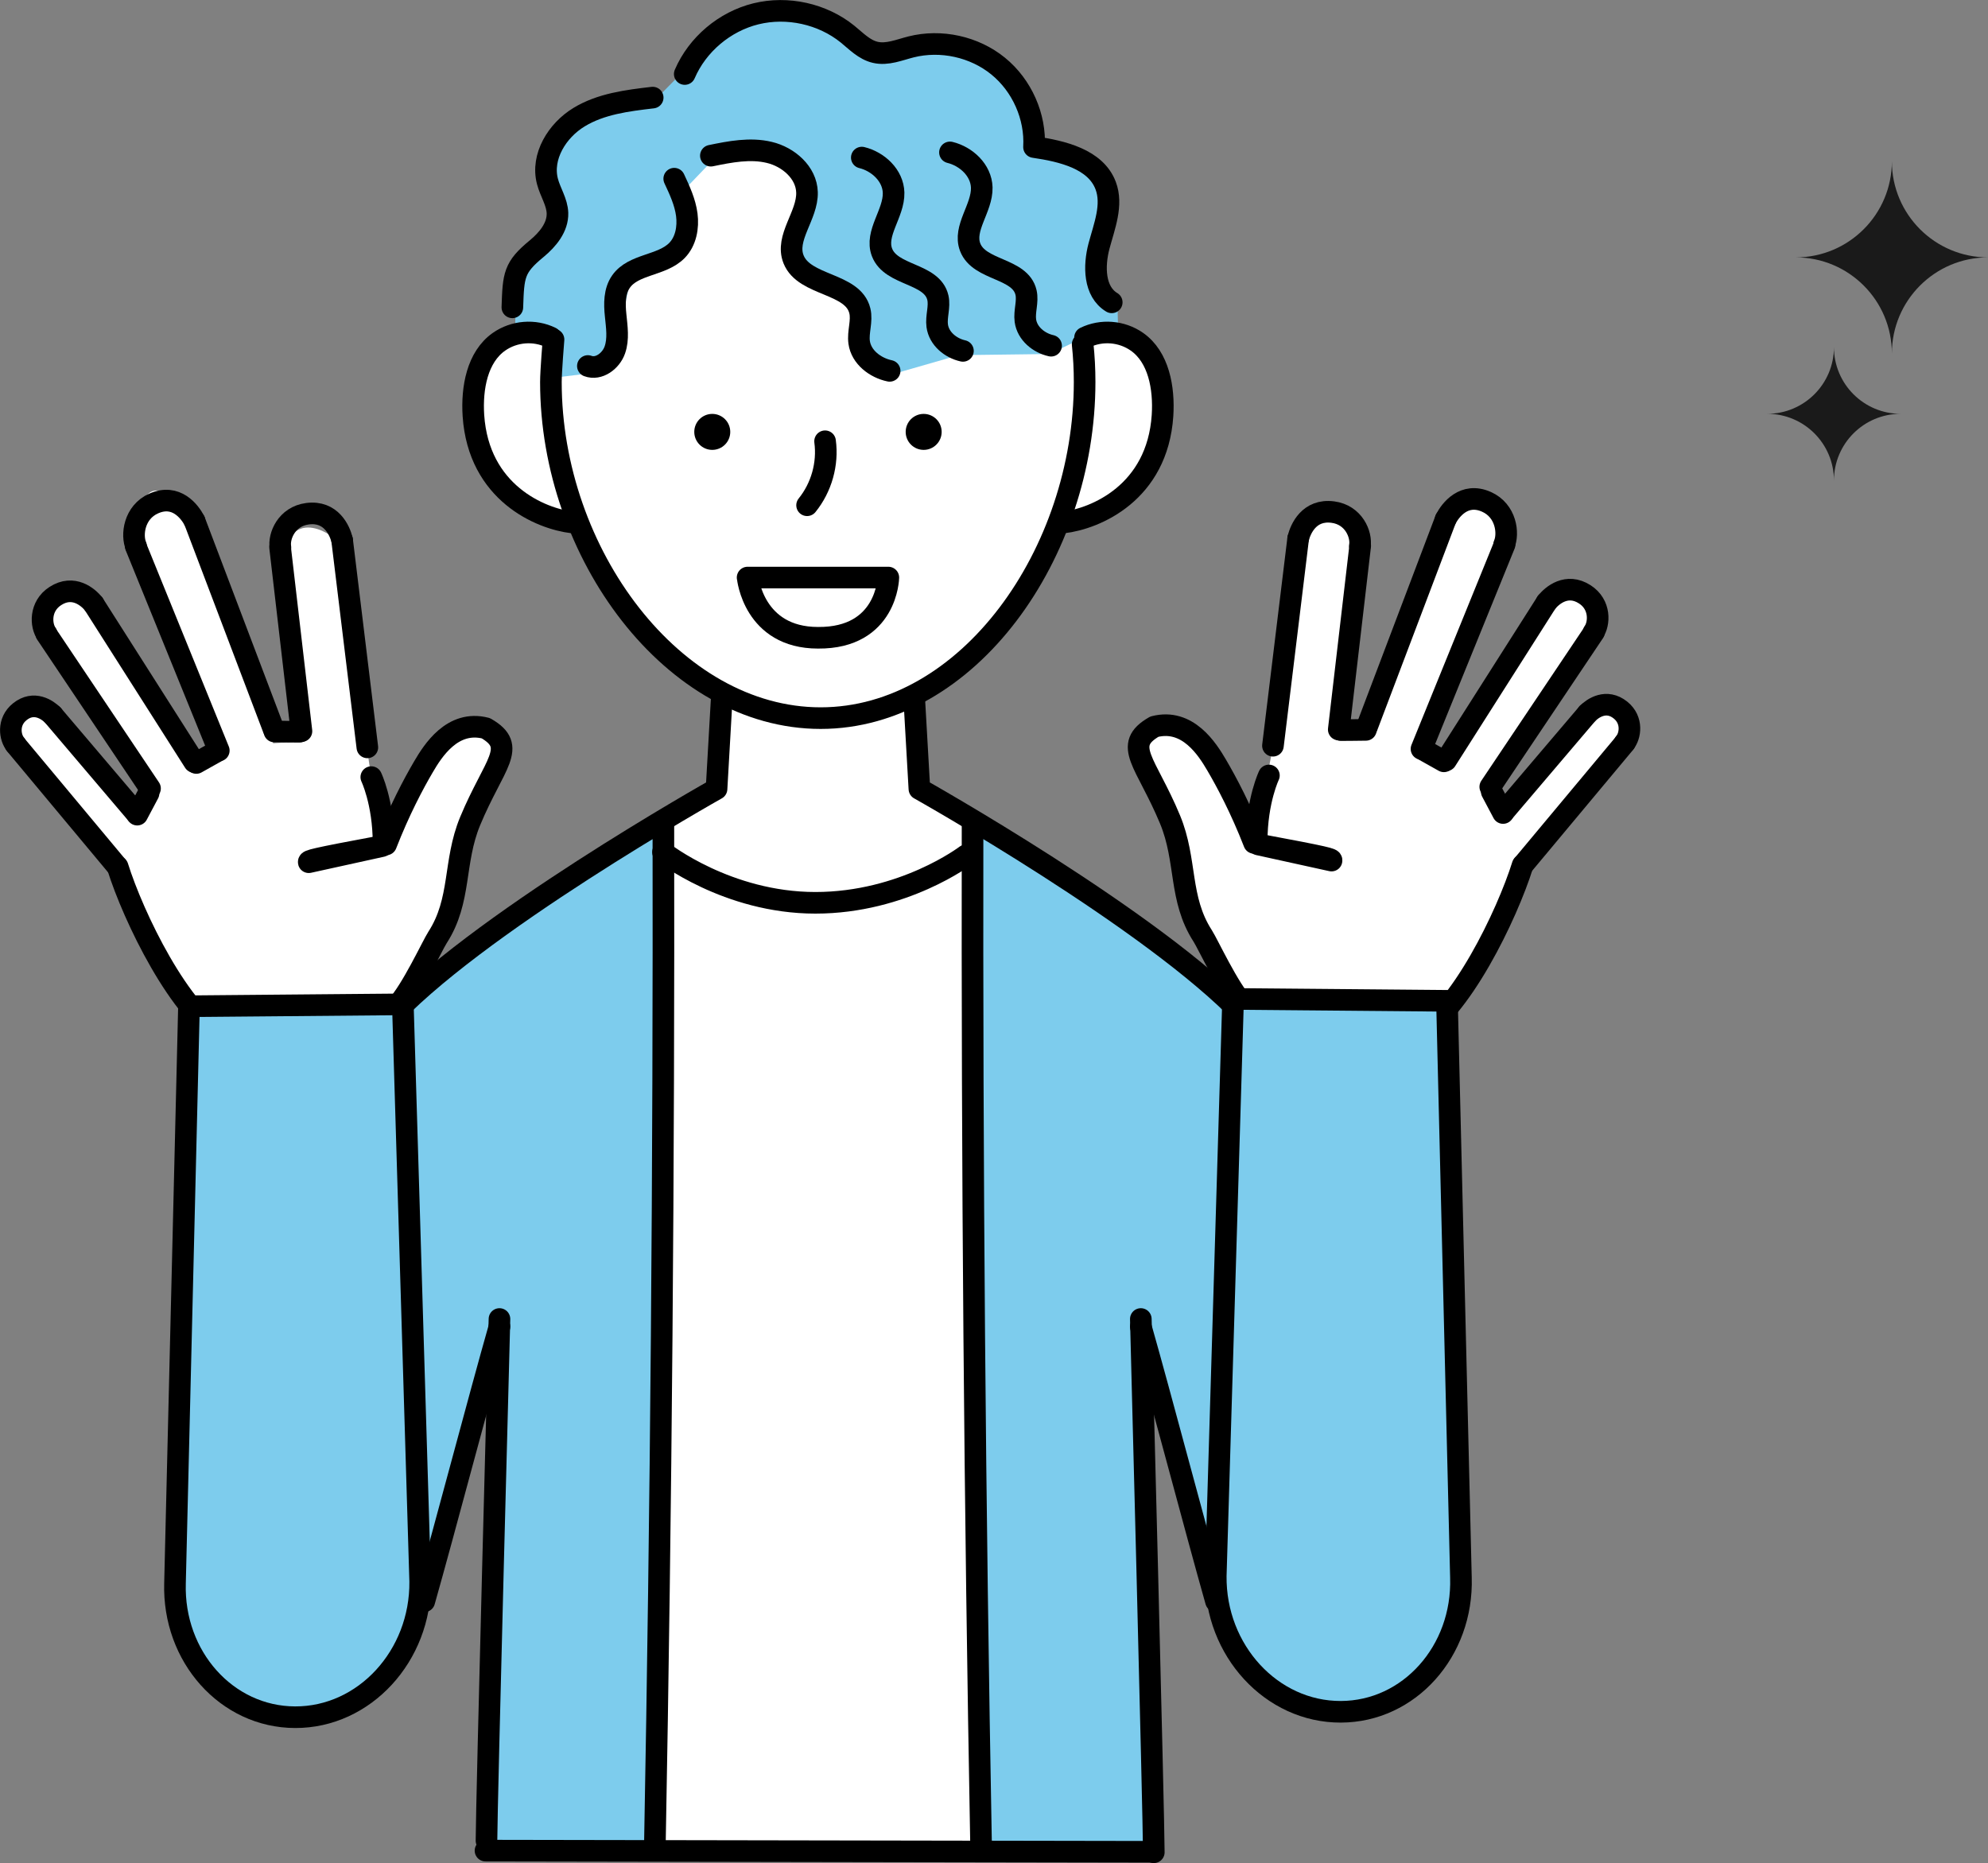 <?xml version="1.0" encoding="UTF-8"?><svg id="_レイヤー_2" xmlns="http://www.w3.org/2000/svg" width="241.96" height="226.78" viewBox="0 0 241.96 226.78"><rect x="0" y="0" width="241.96" height="226.78" fill="#808080" stroke="none"/><g id="_レイヤー_1-2"><g id="color"><path d="m81.33,17.69l-11.62,18.99-2.68,5.36s-6.27-4.81-8.57,3.94c-2.81,10.67,4.03,15.86,11.39,17.96l3.92,7.18,14.07,13.9-.81,10.56-35.89,23.96,4.94-13.93,4.72-13.8s-2.98-7.3-8.01.83l-5.79,11.07-1.56-7.18-4.32-30.7s-5.77-5.16-7,2.94l1.9,21.53-2.77.17-9.78-27.67s-7.16-8.69-6.29,3.07l9.66,25.18-2.48,1.93-13.23-20.43s-6.78-2.2-5.46,5.06l12.96,18-1.56,3.34-11.24-12.92s-6.27-.42-4.59,4.51l13.05,16.18,8.47,16.51,24.73,1.12,13.46,35.43-1.96,65.02h81.39l-1.54-62.51,36.69-40.07,1.58-.67,7.84-15.52,13.27-16.4s.84-5.22-3.22-4.15l-11.06,12.81-2.4-2.58,12.9-18.79s.58-7.6-5.07-3.96l-13.73,19.44-2.21-1.11,10.13-25.52s-2.01-9.26-7.46-2.95l-10.04,24.97-2.86.64,2.67-22.11s-3.68-8.61-7.74-1.2l-2.95,24.51-2.12,10.87-7.65-11.15s-7.61-2.44-7.46,2.12l4.97,8.48,3.04,12.44,2.95,7.09-36.57-22.39-.28-12.62s15.06-11.26,16.71-21.69c0,0,13.28,1.39,12.69-13.39,0,0,.22-11.1-9.22-9.23-9.44,1.88-28.38-16.95-28.38-16.95l-5.44-7.65-17.12,2.09Z" style="fill:#fff;"/><polygon points="118.94 100.1 119.5 224.39 140.42 225.26 138.85 163.97 146.91 190.48 151.46 124.23 135.17 110.77 118.94 100.1" style="fill:#7dcced;"/><path d="m79.9,225.54l-20.94.34,1.83-63.31-8.62,29.51-4.05-69.29,32.28-23.58s.67-.87.67,2.3l-1.18,124.01Z" style="fill:#7dcced;"/><path d="m79.43,12.45s-9.78-1.04-11.88,5.07c-2.1,6.11.52,9.78.52,9.78l-5.24,6.64-.17,7.51,4.54-.87v5.42l7.16-.87,2.54-11.9s7.72-3.36,6.37-10.11l4.02-4.19s14.86-4.02,8.91,12.23l8.04,4.89,1.22,6.99,3.44,2.43,7.79-2.24,11.04-.14,3.61-1.73,4.76-.14-.07-3.39s-3.18-1.27-2.39-6.09c.79-4.82,4.23-12.62-7.64-13.41,0,0-1.32-17.77-17.38-11.23l-11.69-5.56-8.3,1.59-9.2,9.34Z" style="fill:#7dcced;"/></g><g id="LINE"><line x1="59.09" y1="225.26" x2="140.21" y2="225.4" style="fill:none; stroke:#000; stroke-linecap:round; stroke-linejoin:round; stroke-width:2.63px;"/><path d="m131.77,41.91c.16,1.5.24,3.04.24,4.59,0,20.85-14.19,40.91-32.13,40.91s-32.83-20.06-32.83-40.91c0-1.3.32-5.17.32-5.17" style="fill:none; stroke:#000; stroke-linecap:round; stroke-linejoin:round; stroke-width:2.63px;"/><path d="m132.06,41.09c2-.98,4.47-.79,6.32.51,2.64,1.85,3.33,5.61,3.11,8.99-.63,9.37-8.13,12.55-12.08,13.01" style="fill:none; stroke:#000; stroke-linecap:round; stroke-linejoin:round; stroke-width:2.63px;"/><path d="m67.05,41.09c-2-.98-4.47-.79-6.32.51-2.64,1.85-3.33,5.61-3.11,8.99.63,9.37,8.13,12.55,12.08,13.01" style="fill:none; stroke:#000; stroke-linecap:round; stroke-linejoin:round; stroke-width:2.63px;"/><circle cx="86.69" cy="52.57" r="2.19"/><circle cx="112.42" cy="52.57" r="2.19"/><path d="m100.42,53.71c.37,2.75-.44,5.63-2.19,7.79" style="fill:none; stroke:#000; stroke-linecap:round; stroke-linejoin:round; stroke-width:2.63px;"/><path d="m90.99,70.3h17.13s-.13,7.4-8.56,7.33c-7.86,0-8.56-7.33-8.56-7.33Z" style="fill:none; stroke:#000; stroke-linecap:round; stroke-linejoin:round; stroke-width:2.63px;"/><path d="m87.84,85.02l-.63,11.01s-29.95,16.81-40.34,28.54" style="fill:none; stroke:#000; stroke-linecap:round; stroke-linejoin:round; stroke-width:2.63px;"/><path d="m111.27,85.02l.63,11.01s28.47,15.98,39.52,27.66" style="fill:none; stroke:#000; stroke-linecap:round; stroke-linejoin:round; stroke-width:2.63px;"/><line x1="41.64" y1="65.75" x2="44.71" y2="90.97" style="fill:none; stroke:#000; stroke-linecap:round; stroke-linejoin:round; stroke-width:2.63px;"/><line x1="34.09" y1="66.63" x2="36.69" y2="89" style="fill:none; stroke:#000; stroke-linecap:round; stroke-linejoin:round; stroke-width:2.63px;"/><path d="m41.64,65.75c-.28-1.18-1.34-3.59-4.21-3.22-2.56.33-3.53,2.74-3.3,4.11" style="fill:none; stroke:#000; stroke-linecap:round; stroke-linejoin:round; stroke-width:2.63px;"/><line x1="23.68" y1="63.41" x2="33.27" y2="88.69" style="fill:none; stroke:#000; stroke-linecap:round; stroke-linejoin:round; stroke-width:2.63px;"/><line x1="16.52" y1="66.49" x2="26.63" y2="91.36" style="fill:none; stroke:#000; stroke-linecap:round; stroke-linejoin:round; stroke-width:2.63px;"/><path d="m23.68,63.41c-.58-1.14-2.25-3.33-4.96-2.13-2.42,1.07-2.74,3.86-2.16,5.2" style="fill:none; stroke:#000; stroke-linecap:round; stroke-linejoin:round; stroke-width:2.63px;"/><line x1="11.4" y1="73.52" x2="23.64" y2="92.75" style="fill:none; stroke:#000; stroke-linecap:round; stroke-linejoin:round; stroke-width:2.63px;"/><line x1="5.63" y1="77.14" x2="18.26" y2="95.97" style="fill:none; stroke:#000; stroke-linecap:round; stroke-linejoin:round; stroke-width:2.63px;"/><path d="m11.4,73.52c-.68-.85-2.47-2.38-4.65-.98-1.95,1.25-1.8,3.59-1.08,4.6" style="fill:none; stroke:#000; stroke-linecap:round; stroke-linejoin:round; stroke-width:2.63px;"/><line x1="6.42" y1="87.04" x2="16.55" y2="98.96" style="fill:none; stroke:#000; stroke-linecap:round; stroke-linejoin:round; stroke-width:2.63px;"/><line x1="1.87" y1="90.6" x2="14.18" y2="105.36" style="fill:none; stroke:#000; stroke-linecap:round; stroke-linejoin:round; stroke-width:2.63px;"/><path d="m6.42,87.04c-.65-.65-2.29-1.79-4.01-.41-1.53,1.23-1.2,3.18-.51,3.98" style="fill:none; stroke:#000; stroke-linecap:round; stroke-linejoin:round; stroke-width:2.63px;"/><path d="m14.32,105.5c1.88,6.03,7.62,17.99,13.14,20.81" style="fill:none; stroke:#000; stroke-linecap:round; stroke-linejoin:round; stroke-width:2.63px;"/><path d="m45.19,94.59c-.07-.15,1.49,2.99,1.49,8.05" style="fill:none; stroke:#000; stroke-linecap:round; stroke-linejoin:round; stroke-width:2.63px;"/><path d="m46.99,102.79c1.6-4.11,3.33-7.38,4.56-9.47,1.12-1.91,3.51-5.73,7.58-4.68,3.97,2.28,1.01,4.28-1.91,11.31-2.07,5-1.04,9.62-3.97,14.16-.65,1.01-3.17,6.47-5,8.4-2.42,2.55-12.26,4.67-17.93,5.41" style="fill:none; stroke:#000; stroke-linecap:round; stroke-linejoin:round; stroke-width:2.63px;"/><path d="m36.43,89.07c-1.01,0-2.02-.02-3.03-.03" style="fill:none; stroke:#000; stroke-linecap:round; stroke-linejoin:round; stroke-width:2.63px;"/><path d="m26.28,91.53c-.8.45-1.6.89-2.39,1.34" style="fill:none; stroke:#000; stroke-linecap:round; stroke-linejoin:round; stroke-width:2.63px;"/><path d="m18.08,96.56c-.46.87-.92,1.73-1.38,2.6" style="fill:none; stroke:#000; stroke-linecap:round; stroke-linejoin:round; stroke-width:2.63px;"/><path d="m46.49,102.99c-2.97.65-5.94,1.31-8.91,1.96-.06-.21.32-.36,8.91-1.96Z" style="fill:none; stroke:#000; stroke-linecap:round; stroke-linejoin:round; stroke-width:2.63px;"/><path d="m60.79,160.55s-1.58,59.32-1.58,63.5" style="fill:none; stroke:#000; stroke-linecap:round; stroke-linejoin:round; stroke-width:2.63px;"/><path d="m49.02,122.25l-26.02.23-1.7,70.22c-.27,8.95,6.3,16.3,14.62,16.32h0c8.42.03,15.32-7.46,15.22-16.53l-2.11-70.24Z" style="fill:#7dcced; stroke:#000; stroke-linecap:round; stroke-linejoin:round; stroke-width:2.63px;"/><path d="m118.37,100.29c-.07,41.52.27,83.05,1.04,124.56" style="fill:none; stroke:#000; stroke-linecap:round; stroke-linejoin:round; stroke-width:2.63px;"/><path d="m80.74,100.29c.07,41.52-.27,83.05-1.04,124.56" style="fill:none; stroke:#000; stroke-linecap:round; stroke-linejoin:round; stroke-width:2.63px;"/><path d="m80.69,103.72s7.81,6.17,18.55,6.17,18.32-5.77,18.32-5.77" style="fill:none; stroke:#000; stroke-linecap:round; stroke-linejoin:round; stroke-width:2.63px;"/><path d="m60.79,161.48c-2.47,8.68-6.69,24.75-9.15,33.43" style="fill:none; stroke:#000; stroke-linecap:round; stroke-linejoin:round; stroke-width:2.63px;"/><line x1="158" y1="65.55" x2="154.93" y2="90.77" style="fill:none; stroke:#000; stroke-linecap:round; stroke-linejoin:round; stroke-width:2.63px;"/><line x1="165.55" y1="66.43" x2="162.94" y2="88.8" style="fill:none; stroke:#000; stroke-linecap:round; stroke-linejoin:round; stroke-width:2.63px;"/><path d="m158,65.55c.28-1.18,1.34-3.59,4.21-3.22,2.56.33,3.53,2.74,3.3,4.11" style="fill:none; stroke:#000; stroke-linecap:round; stroke-linejoin:round; stroke-width:2.63px;"/><line x1="175.95" y1="63.21" x2="166.37" y2="88.49" style="fill:none; stroke:#000; stroke-linecap:round; stroke-linejoin:round; stroke-width:2.63px;"/><line x1="183.12" y1="66.29" x2="173.01" y2="91.16" style="fill:none; stroke:#000; stroke-linecap:round; stroke-linejoin:round; stroke-width:2.63px;"/><path d="m175.95,63.21c.58-1.14,2.25-3.33,4.96-2.13,2.42,1.07,2.74,3.86,2.16,5.2" style="fill:none; stroke:#000; stroke-linecap:round; stroke-linejoin:round; stroke-width:2.63px;"/><line x1="188.23" y1="73.32" x2="176" y2="92.55" style="fill:none; stroke:#000; stroke-linecap:round; stroke-linejoin:round; stroke-width:2.63px;"/><line x1="194.01" y1="76.94" x2="181.38" y2="95.77" style="fill:none; stroke:#000; stroke-linecap:round; stroke-linejoin:round; stroke-width:2.63px;"/><path d="m188.23,73.32c.68-.85,2.47-2.38,4.65-.98,1.95,1.25,1.8,3.59,1.08,4.6" style="fill:none; stroke:#000; stroke-linecap:round; stroke-linejoin:round; stroke-width:2.63px;"/><line x1="193.22" y1="86.84" x2="183.08" y2="98.76" style="fill:none; stroke:#000; stroke-linecap:round; stroke-linejoin:round; stroke-width:2.63px;"/><line x1="197.77" y1="90.41" x2="185.46" y2="105.16" style="fill:none; stroke:#000; stroke-linecap:round; stroke-linejoin:round; stroke-width:2.63px;"/><path d="m193.22,86.84c.65-.65,2.29-1.79,4.01-.41,1.53,1.23,1.2,3.18.51,3.98" style="fill:none; stroke:#000; stroke-linecap:round; stroke-linejoin:round; stroke-width:2.63px;"/><path d="m185.32,105.3c-1.88,6.03-7.62,17.99-13.14,20.81" style="fill:none; stroke:#000; stroke-linecap:round; stroke-linejoin:round; stroke-width:2.63px;"/><path d="m154.44,94.39c.07-.15-1.49,2.99-1.49,8.05" style="fill:none; stroke:#000; stroke-linecap:round; stroke-linejoin:round; stroke-width:2.63px;"/><path d="m152.64,102.6c-1.6-4.11-3.33-7.38-4.56-9.47-1.12-1.91-3.51-5.73-7.58-4.68-3.97,2.28-1.01,4.28,1.91,11.31,2.07,5,1.04,9.62,3.97,14.16.65,1.01,3.17,6.47,5,8.4,2.42,2.55,12.26,4.67,17.93,5.41" style="fill:none; stroke:#000; stroke-linecap:round; stroke-linejoin:round; stroke-width:2.63px;"/><path d="m163.21,88.87c1.01,0,2.02-.02,3.03-.03" style="fill:none; stroke:#000; stroke-linecap:round; stroke-linejoin:round; stroke-width:2.63px;"/><path d="m173.35,91.33c.8.45,1.6.89,2.39,1.34" style="fill:none; stroke:#000; stroke-linecap:round; stroke-linejoin:round; stroke-width:2.63px;"/><path d="m181.56,96.36c.46.87.92,1.73,1.38,2.6" style="fill:none; stroke:#000; stroke-linecap:round; stroke-linejoin:round; stroke-width:2.63px;"/><path d="m153.15,102.79c2.97.65,5.94,1.31,8.91,1.96.06-.21-.32-.36-8.91-1.96Z" style="fill:none; stroke:#000; stroke-linecap:round; stroke-linejoin:round; stroke-width:2.63px;"/><path d="m138.85,160.55s1.58,60.73,1.58,64.91" style="fill:none; stroke:#000; stroke-linecap:round; stroke-linejoin:round; stroke-width:2.63px;"/><path d="m150.09,121.59l26.02.23,1.7,70.22c.27,8.95-6.3,16.3-14.62,16.32h0c-8.42.03-15.32-7.46-15.22-16.53l2.11-70.24Z" style="fill:#7dcced; stroke:#000; stroke-linecap:round; stroke-linejoin:round; stroke-width:2.63px;"/><path d="m138.85,161.48c2.47,8.68,6.69,24.75,9.15,33.43" style="fill:none; stroke:#000; stroke-linecap:round; stroke-linejoin:round; stroke-width:2.63px;"/><path d="m82.06,21.75c.66,1.41,1.33,2.85,1.53,4.39s-.11,3.24-1.2,4.35c-1.85,1.88-5.3,1.62-6.81,3.79-.81,1.16-.8,2.7-.65,4.11.14,1.41.37,2.88-.1,4.21-.47,1.34-1.95,2.45-3.28,1.95" style="fill:none; stroke:#000; stroke-linecap:round; stroke-linejoin:round; stroke-width:2.63px;"/><path d="m79.44,11.88c-3.09.36-6.3.76-8.96,2.38-2.66,1.61-4.64,4.8-3.85,7.82.34,1.31,1.18,2.51,1.22,3.86.05,1.73-1.19,3.22-2.52,4.32-2.79,2.29-2.84,3.22-2.97,7.15" style="fill:none; stroke:#000; stroke-linecap:round; stroke-linejoin:round; stroke-width:2.63px;"/><path d="m86.52,18.95c2.34-.48,4.78-.96,7.11-.4,2.33.55,4.52,2.45,4.59,4.85.09,2.84-2.7,5.54-1.63,8.18,1.32,3.27,7.23,2.82,8.06,6.25.31,1.25-.26,2.57-.08,3.85.25,1.79,1.95,3.09,3.71,3.46" style="fill:none; stroke:#000; stroke-linecap:round; stroke-linejoin:round; stroke-width:2.63px;"/><path d="m115.62,18.55c1.97.48,3.81,2.16,3.87,4.28.06,2.52-2.3,4.93-1.41,7.26,1.11,2.9,6.1,2.48,6.8,5.52.25,1.11-.23,2.28-.08,3.41.21,1.58,1.64,2.73,3.13,3.06" style="fill:none; stroke:#000; stroke-linecap:round; stroke-linejoin:round; stroke-width:2.63px;"/><path d="m104.89,19.18c1.97.48,3.81,2.16,3.87,4.28.06,2.52-2.3,4.93-1.41,7.26,1.11,2.9,6.1,2.48,6.8,5.52.25,1.11-.23,2.28-.08,3.41.21,1.58,1.64,2.73,3.13,3.06" style="fill:none; stroke:#000; stroke-linecap:round; stroke-linejoin:round; stroke-width:2.63px;"/><path d="m83.34,9.01c1.54-3.59,4.85-6.39,8.67-7.33,3.83-.94,8.08,0,11.13,2.46,1.06.86,2.05,1.92,3.39,2.23,1.45.34,2.92-.3,4.35-.66,3.64-.92,7.71-.03,10.61,2.34,2.9,2.36,4.57,6.14,4.36,9.85,3.44.5,7.5,1.46,8.72,4.69.89,2.35-.16,4.93-.81,7.36-.64,2.43-.62,5.54,1.55,6.85" style="fill:none; stroke:#000; stroke-linecap:round; stroke-linejoin:round; stroke-width:2.63px;"/></g><path d="m231.33,50.37h0c-4.49,0-8.12-3.64-8.12-8.12h0c0,4.49-3.64,8.12-8.12,8.12h0c4.49,0,8.12,3.64,8.12,8.12h0c0-4.49,3.64-8.12,8.12-8.12Z" style="fill:#1a1a1a;"/><path d="m241.96,31.33h0c-6.46,0-11.7-5.24-11.7-11.7h0c0,6.46-5.24,11.7-11.7,11.7h0c6.46,0,11.7,5.24,11.7,11.7h0c0-6.46,5.24-11.7,11.7-11.7Z" style="fill:#1a1a1a;"/></g></svg>